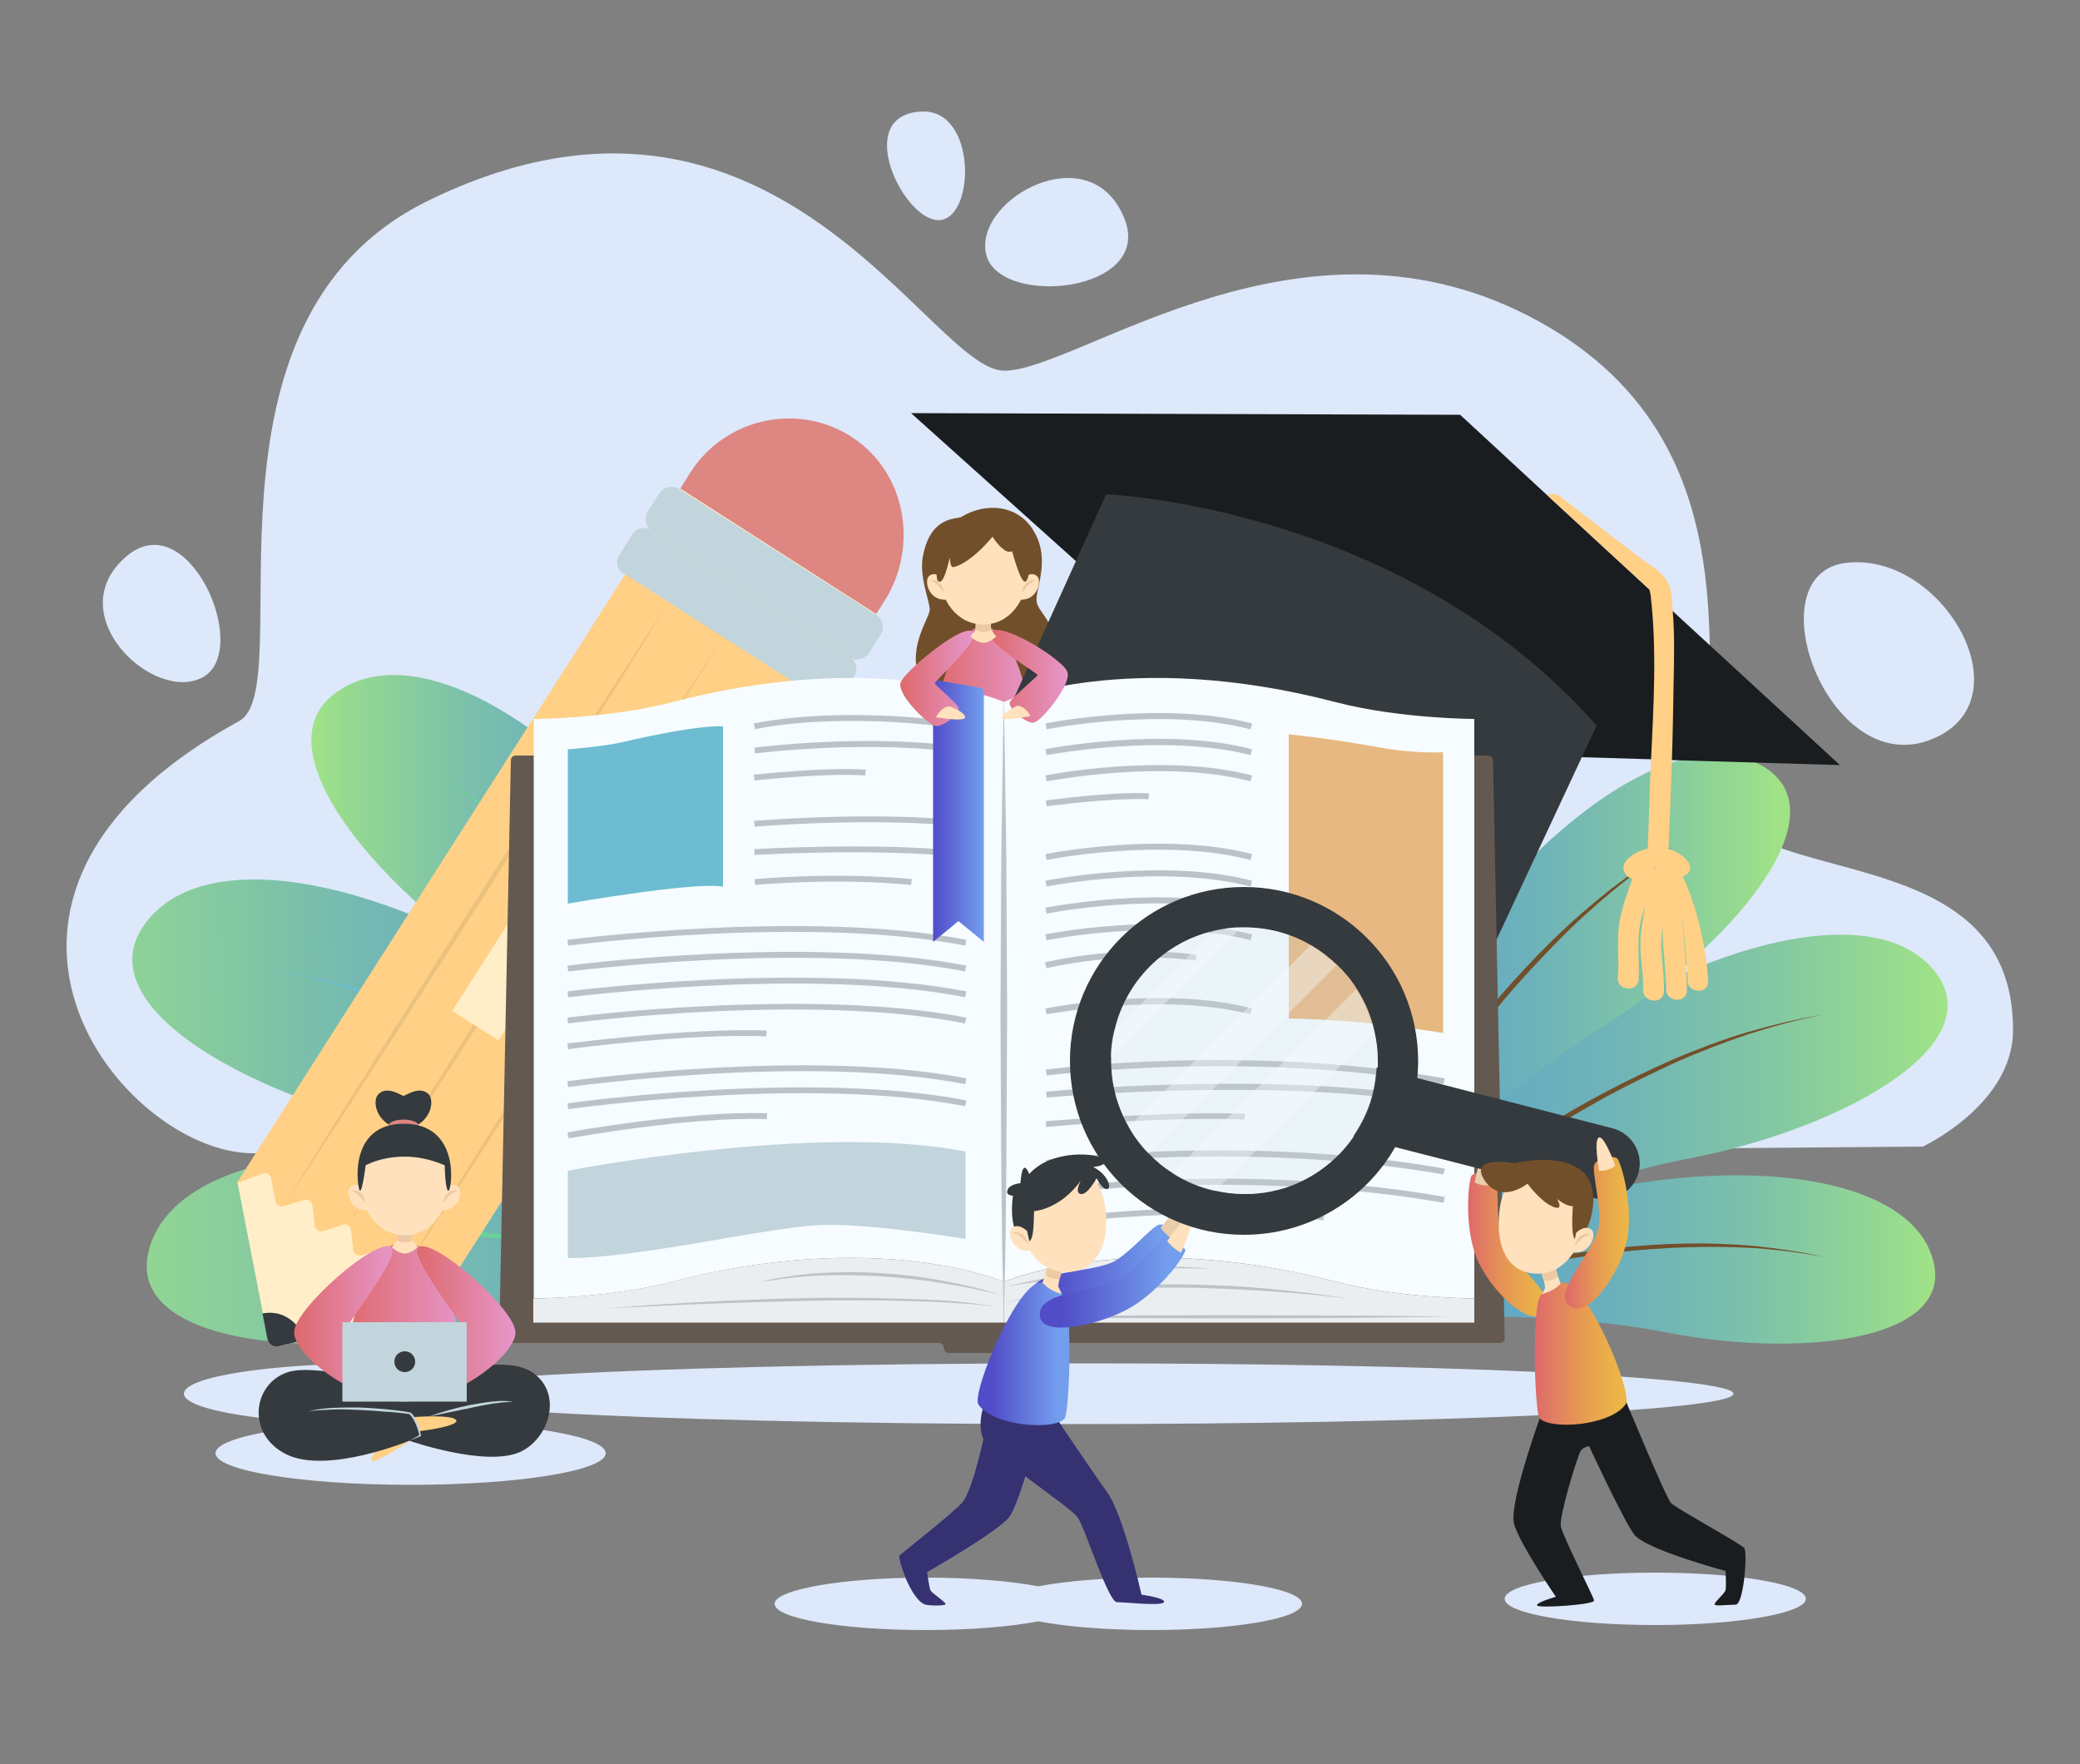 <?xml version="1.0" encoding="utf-8"?>
<!-- Generator: Adobe Illustrator 24.2.3, SVG Export Plug-In . SVG Version: 6.00 Build 0)  -->
<!DOCTYPE svg PUBLIC "-//W3C//DTD SVG 1.1//EN" "http://www.w3.org/Graphics/SVG/1.1/DTD/svg11.dtd">
<svg version="1.1" id="OBJECTS" xmlns:x="http://ns.adobe.com/Extensibility/1.0/" xmlns:i="http://ns.adobe.com/AdobeIllustrator/10.0/" xmlns:graph="http://ns.adobe.com/Graphs/1.0/"
	 xmlns="http://www.w3.org/2000/svg" xmlns:xlink="http://www.w3.org/1999/xlink" x="0px" y="0px" viewBox="0 0 500 424"
	 style="enable-background:new 0 0 500 424;" xml:space="preserve">
<rect x="0" y="0" width="500" height="424" fill="#808080" stroke="none"/>
<style type="text/css">
	.st0{display:none;fill:#F6FCFF;}
	.st1{fill:#DDE8FA;}
	.st2{fill:url(#SVGID_1_);}
	.st3{fill:#724F2B;}
	.st4{fill:url(#SVGID_2_);}
	.st5{fill:url(#SVGID_3_);}
	.st6{fill:url(#SVGID_4_);}
	.st7{fill:#6DBCD1;}
	.st8{fill:url(#SVGID_5_);}
	.st9{fill:#6CD396;}
	.st10{fill:url(#SVGID_6_);}
	.st11{fill:url(#SVGID_7_);}
	.st12{fill:#DD8682;}
	.st13{fill:#FFEEC7;}
	.st14{fill:#343A3E;}
	.st15{fill:#FFD085;}
	.st16{fill:#C2D4DC;}
	.st17{opacity:0.1;fill:#343A3E;}
	.st18{fill:#1A1D1F;}
	.st19{fill:#645950;}
	.st20{fill:#F6FCFF;}
	.st21{fill:#EBEEF0;}
	.st22{fill:#BCC3C8;}
	.st23{fill:#E8B882;}
	.st24{fill:url(#SVGID_8_);}
	.st25{fill:url(#SVGID_9_);}
	.st26{fill:url(#SVGID_10_);}
	.st27{fill:#FFE1BD;}
	.st28{fill:#EDCAA4;}
	.st29{fill:url(#SVGID_11_);}
	.st30{opacity:0.1;}
	.st31{fill:#363271;}
	.st32{fill:url(#SVGID_12_);}
	.st33{fill:url(#SVGID_13_);}
	.st34{fill:url(#SVGID_14_);}
	.st35{opacity:0.2;fill:#C2D4DC;}
	.st36{opacity:0.4;fill:#F6FCFF;}
	.st37{fill:url(#SVGID_15_);}
	.st38{fill:url(#SVGID_16_);}
	.st39{fill:url(#SVGID_17_);}
	.st40{fill:url(#SVGID_18_);}
	.st41{fill:url(#SVGID_19_);}
</style>
<g id="BACKGROUND">
	<rect y="-38" class="st0" width="500" height="500"/>
	<g>
		<path class="st1" d="M259.1,277.2c-142,0-166.9,0-198.3,0c-31.4,0-81.1-61.3-3.3-103.9c14.8-8.1-14.1-95.8,45.3-125
			C186,7.5,223.4,89.1,241.4,89.1c18,0,72.1-43,128.6-11.8c56.6,31.3,35.5,93.4,42.9,114.8c7.7,22.2,71.1,8.7,71,55.5
			c0,17.9-21.7,28-21.7,28L259.1,277.2z"/>
		<path class="st1" d="M465.9,177c-25.7,12.8-44.9-38.9-22.2-41.7C466.4,132.5,486.6,166.7,465.9,177z"/>
		<path class="st1" d="M270.2,52.3c-8.2-19.8-35.9-4.6-33.2,8.6C239.7,74.1,277.8,70.5,270.2,52.3z"/>
		<path class="st1" d="M30.3,133.8c-16.2,14,6.9,35.6,18.6,28.9C60.5,156,45.2,120.9,30.3,133.8z"/>
		<path class="st1" d="M221.7,26.8c13-0.4,12.8,25.2,4.3,26.1C217.4,53.7,204.5,27.4,221.7,26.8z"/>
	</g>
</g>
<g>
	<g>
		<g>
			<linearGradient id="SVGID_1_" gradientUnits="userSpaceOnUse" x1="311.827" y1="271.456" x2="468.262" y2="271.456">
				<stop  offset="0" style="stop-color:#5CA2CB"/>
				<stop  offset="0.221" style="stop-color:#61A7C6"/>
				<stop  offset="0.482" style="stop-color:#6FB4B8"/>
				<stop  offset="0.761" style="stop-color:#86CAA0"/>
				<stop  offset="1" style="stop-color:#A0E386"/>
			</linearGradient>
			<path class="st2" d="M311.8,318.3c0,0,31.8-48.2,68.8-71.5c37.1-23.3,73.5-29.6,85.3-12.2c11.8,17.5-24.2,37-60.1,43.9
				C373.5,284.6,323.6,306.2,311.8,318.3z"/>
			<path class="st3" d="M311.8,318.3c8.6-8.9,18-17,27.6-24.8c9.7-7.8,19.8-15,30.2-21.6c5.3-3.3,10.6-6.4,16.1-9.3
				c5.5-2.9,11.1-5.6,16.8-8.1c5.7-2.4,11.5-4.6,17.5-6.4c6-1.7,12-3.2,18.1-4.2c-6.1,1.2-12,2.8-17.9,4.7c-5.9,2-11.6,4.2-17.3,6.7
				c-5.6,2.6-11.2,5.3-16.6,8.2c-5.4,3-10.7,6.1-16,9.4c-10.5,6.6-20.6,13.7-30.3,21.3c-4.9,3.8-9.7,7.7-14.4,11.7
				C320.9,309.9,316.3,314,311.8,318.3z"/>
		</g>
		<g>
			<linearGradient id="SVGID_2_" gradientUnits="userSpaceOnUse" x1="307.608" y1="302.796" x2="465.236" y2="302.796">
				<stop  offset="0" style="stop-color:#5CA2CB"/>
				<stop  offset="0.263" style="stop-color:#5FA5C8"/>
				<stop  offset="0.493" style="stop-color:#6AAFBD"/>
				<stop  offset="0.711" style="stop-color:#7CC0AB"/>
				<stop  offset="0.92" style="stop-color:#94D892"/>
				<stop  offset="1" style="stop-color:#A0E386"/>
			</linearGradient>
			<path class="st4" d="M307.6,321.6c0,0,42.9-29.6,81.8-36.5c38.9-6.9,71.6,0.1,75.5,18.7c4,18.6-32.8,22.8-65.2,16.3
				C370.6,314.4,321.6,315.6,307.6,321.6z"/>
			<path class="st3" d="M307.6,321.6c10.2-4.5,20.8-8.2,31.5-11.4c10.7-3.2,21.6-5.8,32.6-7.9c5.5-0.9,11.1-1.7,16.6-2.3
				c5.6-0.6,11.2-1,16.8-1.1c5.6-0.1,11.2,0.1,16.8,0.6c5.6,0.6,11.1,1.4,16.6,2.6c-5.5-1-11-1.7-16.6-2.1
				c-5.6-0.3-11.1-0.4-16.7-0.2c-5.6,0.2-11.1,0.6-16.7,1.2c-5.5,0.6-11.1,1.5-16.5,2.4c-11,1.9-21.9,4.5-32.6,7.6
				c-5.4,1.5-10.7,3.2-16,4.9C318.1,317.7,312.8,319.6,307.6,321.6z"/>
		</g>
		<g>
			<linearGradient id="SVGID_3_" gradientUnits="userSpaceOnUse" x1="312.481" y1="249.242" x2="430.307" y2="249.242">
				<stop  offset="0" style="stop-color:#5CA2CB"/>
				<stop  offset="0.228" style="stop-color:#60A6C7"/>
				<stop  offset="0.47" style="stop-color:#6DB2BA"/>
				<stop  offset="0.719" style="stop-color:#82C6A5"/>
				<stop  offset="0.971" style="stop-color:#9FE287"/>
				<stop  offset="0.979" style="stop-color:#A0E386"/>
			</linearGradient>
			<path class="st5" d="M312.5,317.2c0,0,12.1-55.8,38-90.6c25.9-34.7,57.3-53.6,74.4-41.7s-9.1,42.8-39.8,62
				C357.4,264.1,319.1,301.8,312.5,317.2z"/>
			<path class="st3" d="M312.5,317.2c4.8-11.3,10.5-22.2,16.6-32.8c6.1-10.6,12.9-20.9,20.2-30.8c3.7-4.9,7.5-9.7,11.5-14.4
				c4-4.6,8.2-9.1,12.6-13.4c4.4-4.3,9-8.3,13.8-12.1c4.9-3.7,9.9-7.2,15.2-10.3c-5.1,3.3-10.1,6.9-14.8,10.8
				c-4.7,3.9-9.2,8-13.5,12.4c-4.3,4.4-8.4,8.8-12.4,13.5c-3.9,4.7-7.7,9.5-11.4,14.4c-7.3,9.8-14.1,20-20.4,30.5
				c-3.2,5.2-6.2,10.6-9.1,15.9C317.9,306.2,315.1,311.6,312.5,317.2z"/>
		</g>
	</g>
	<g>
		<g>
			<linearGradient id="SVGID_4_" gradientUnits="userSpaceOnUse" x1="178.259" y1="263.651" x2="0.766" y2="267.12">
				<stop  offset="0" style="stop-color:#5CA2CB"/>
				<stop  offset="0.212" style="stop-color:#62A8C5"/>
				<stop  offset="0.508" style="stop-color:#74B9B2"/>
				<stop  offset="0.852" style="stop-color:#91D595"/>
				<stop  offset="1" style="stop-color:#A0E386"/>
			</linearGradient>
			<path class="st6" d="M209.3,317.6c0,0-36-54.7-78.1-81.1c-42.1-26.4-83.4-33.6-96.8-13.8c-13.4,19.8,27.4,42,68.2,49.8
				C139.3,279.4,195.9,304,209.3,317.6z"/>
			<path class="st7" d="M209.3,317.6c-9.8-10.1-20.4-19.3-31.4-28.2c-11-8.8-22.4-17-34.3-24.5c-6-3.7-12.1-7.2-18.3-10.6
				c-6.2-3.3-12.5-6.4-19-9.2c-6.5-2.7-13.1-5.2-19.8-7.3c-6.8-2-13.6-3.6-20.5-4.8c6.9,1.4,13.7,3.2,20.3,5.4
				c6.7,2.2,13.2,4.8,19.6,7.6c6.4,2.9,12.7,6,18.9,9.3c6.2,3.4,12.2,6.9,18.1,10.6c11.9,7.4,23.3,15.6,34.4,24.2
				c5.5,4.3,11,8.7,16.3,13.3C198.9,308.1,204.2,312.8,209.3,317.6z"/>
		</g>
		<g>
			<linearGradient id="SVGID_5_" gradientUnits="userSpaceOnUse" x1="-0.828" y1="300.065" x2="178.052" y2="300.065">
				<stop  offset="0" style="stop-color:#A0E386"/>
				<stop  offset="0.364" style="stop-color:#86CAA0"/>
				<stop  offset="1" style="stop-color:#5CA2CB"/>
			</linearGradient>
			<path class="st8" d="M214.1,321.4c0,0-48.7-33.5-92.8-41.4s-81.2,0.1-85.7,21.3c-4.5,21.1,37.2,25.9,73.9,18.5
				C142.6,313.2,198.2,314.6,214.1,321.4z"/>
			<path class="st9" d="M214.1,321.4c-11.6-5.1-23.6-9.3-35.8-13c-12.2-3.7-24.5-6.6-37-8.9c-6.3-1.1-12.6-2-18.9-2.7
				c-6.3-0.6-12.7-1.1-19-1.2c-6.4-0.1-12.7,0.1-19,0.6c-6.3,0.6-12.6,1.6-18.8,3c6.2-1.1,12.5-1.9,18.8-2.4
				c6.3-0.4,12.6-0.5,19-0.3c6.3,0.3,12.6,0.7,18.9,1.4c6.3,0.7,12.5,1.7,18.8,2.8c12.5,2.2,24.8,5.1,37,8.6
				c6.1,1.7,12.2,3.6,18.2,5.6C202.2,317,208.1,319.1,214.1,321.4z"/>
		</g>
		<g>
			<linearGradient id="SVGID_6_" gradientUnits="userSpaceOnUse" x1="74.81" y1="239.291" x2="208.522" y2="239.291">
				<stop  offset="0" style="stop-color:#A0E386"/>
				<stop  offset="9.120923e-02" style="stop-color:#92D694"/>
				<stop  offset="0.291" style="stop-color:#7BBFAC"/>
				<stop  offset="0.502" style="stop-color:#69AFBD"/>
				<stop  offset="0.728" style="stop-color:#5FA5C8"/>
				<stop  offset="1" style="stop-color:#5CA2CB"/>
			</linearGradient>
			<path class="st10" d="M208.5,316.4c0,0-13.7-63.4-43.1-102.8c-29.4-39.4-65-60.8-84.4-47.3c-19.4,13.5,10.3,48.6,45.2,70.3
				C157.6,256.1,201,299,208.5,316.4z"/>
			<path class="st9" d="M208.5,316.4c-5.4-12.8-11.9-25.2-18.8-37.2c-7-12.1-14.6-23.7-22.9-34.9c-4.2-5.6-8.6-11-13.1-16.3
				c-4.6-5.3-9.3-10.4-14.3-15.3c-5-4.8-10.2-9.4-15.7-13.8c-5.5-4.2-11.3-8.2-17.3-11.7c5.8,3.8,11.5,7.9,16.8,12.3
				c5.3,4.4,10.5,9.1,15.4,14c4.8,5,9.6,10,14.1,15.3c4.5,5.3,8.8,10.7,12.9,16.3c8.3,11.1,16,22.7,23.1,34.6
				c3.6,5.9,7,12,10.3,18.1C202.4,303.9,205.5,310.1,208.5,316.4z"/>
		</g>
	</g>
	<g>
		<g>
			<g>
				<path class="st3" d="M231.2,124.2c-1,0.7-7.6-0.5-9.4,9.8c-0.8,4.6,1.6,10.4,1.7,12.4s-5.3,8.8-2.6,16.2
					c2.8,7.4,11.7,8.4,19.8,7.3c8.1-1.1,14-8.7,13-15c-0.9-6.3-3.9-7.5-4.5-10.2c-0.5-2.7,3.4-9.8-0.5-16.7
					C245,121.2,236.9,120.7,231.2,124.2z"/>
				<linearGradient id="SVGID_7_" gradientUnits="userSpaceOnUse" x1="224.598" y1="167.327" x2="248.083" y2="167.327">
					<stop  offset="0" style="stop-color:#DE696C"/>
					<stop  offset="1" style="stop-color:#E697CB"/>
				</linearGradient>
				<path class="st11" d="M248.1,177.8c0,0-5.6,6.3-11.8,6.3c-6.1,0-11.7-6.3-11.7-6.3c0.5-13.3,5.4-27.2,11.7-27.2v0
					C242.7,150.6,247.6,164.5,248.1,177.8z"/>
			</g>
			<g>
				<path class="st12" d="M212.6,144.5l-2,3.1c0,0,0,0,0,0l-47.1-30.1c0,0,0,0,0,0l2.5-4c8.4-13.1,26-16.9,39-8.3
					C217.8,113.7,220.9,131.4,212.6,144.5z"/>
				<path class="st13" d="M210.6,147.6L104.2,314.4c0,0,0,0,0,0l-31,7.7l-6.1,1.5c-1.2,0.3-2.4-0.5-2.7-1.7l-1.2-6.2l-6.1-31.4
					c0,0,0-0.1,0-0.1l106.4-166.8c0,0,0,0,0,0L210.6,147.6C210.5,147.6,210.5,147.6,210.6,147.6z"/>
				<path class="st14" d="M73.1,322.1l-6.1,1.5c-1.2,0.3-2.4-0.5-2.7-1.7l-1.2-6.2c2.1-0.4,4.4-0.1,6.3,1.2
					C71.3,318.1,72.6,320,73.1,322.1z"/>
				<path class="st15" d="M200.5,163.5l-96.3,150.9l-0.5-6.5c-0.1-1-1-1.7-2-1.4l-5.3,1.4c-0.9,0.2-1.9-0.4-2-1.3l-0.7-5.1
					c-0.1-1-1.1-1.6-2-1.3l-4.7,1.5c-1,0.3-2-0.3-2.1-1.3l-0.5-4.7c-0.1-1-1.1-1.7-2.1-1.3l-4.5,1.5c-0.9,0.3-2-0.3-2.1-1.3
					l-0.6-4.9c-0.1-1-1.1-1.6-2-1.3l-4.9,1.5c-0.9,0.3-1.9-0.3-2-1.2l-1-5.4c-0.2-1-1.2-1.6-2.1-1.2l-6.2,2.3l96.3-150.9
					c0.5-0.7,1.5-1,2.2-0.5l44.5,28.4C200.7,161.7,200.9,162.7,200.5,163.5z"/>
				<path class="st16" d="M197.9,168.5l-48.2-30.8c-1.4-0.9-1.8-2.8-0.9-4.2l3.3-5.2c0.9-1.4,2.8-1.8,4.2-0.9l48.2,30.8
					c1.4,0.9,1.8,2.8,0.9,4.2l-3.3,5.2C201.2,169,199.3,169.4,197.9,168.5z"/>
				<path class="st16" d="M211.6,152.7l-2.6,4.1c-1.1,1.7-3.3,2.2-5,1.2c0,0,0,0,0,0l-47.1-30.1c0,0,0,0,0,0
					c-1.7-1.1-2.2-3.4-1.1-5.1l2.6-4.1c1.1-1.7,3.3-2.2,5-1.1c0,0,0,0,0,0l47.1,30.1c0,0,0,0,0,0C212.2,148.7,212.7,151,211.6,152.7
					z"/>
				<polygon class="st17" points="68.2,289.8 79.5,271.5 91,253.3 114,217 137.2,180.8 148.9,162.8 160.7,144.8 149.4,163.1 
					138,181.3 114.9,217.6 91.7,253.8 80,271.8 				"/>
				<polygon class="st17" points="95.8,307.4 107.2,289.2 118.6,271 141.6,234.6 164.9,198.5 176.6,180.4 188.4,162.4 177,180.7 
					165.6,198.9 142.6,235.2 119.3,271.4 107.6,289.5 				"/>
				<polygon class="st17" points="83.3,294.9 94.4,277.1 105.6,259.3 128.1,223.8 150.8,188.4 162.3,170.7 173.8,153.2 162.7,171 
					151.6,188.8 129,224.4 106.3,259.7 94.9,277.4 				"/>
				
					<rect x="124.8" y="187.8" transform="matrix(0.843 0.538 -0.538 0.843 138.808 -36.166)" class="st13" width="13.2" height="63.7"/>
			</g>
			<g>
				<g>
					<g>
						<path class="st18" d="M442.3,183.9l-40.4-1.2l-5-0.2l-88.1-2.6L219,99.3l132,0.4l21.1,19.5l24.5,22.6c0,0,0,0,0,0l0,0l5.5,5.1
							L442.3,183.9z"/>
						<path class="st15" d="M402.3,164.6c-0.1,6.1-0.2,12.1-0.4,18.1c-0.2,6.9-0.5,13.9-0.8,20.8c0,0.2,0,0.4-0.1,0.6
							c-0.7,2.4-4.5,2.4-4.9-0.1c0-0.2,0-0.3,0-0.5c0.2-4.9,0.4-9.8,0.5-14.7c0.1-2.1,0.2-4.2,0.3-6.3c0.6-13,1.4-26.4-0.1-39.3
							c0-0.2-0.1-0.6-0.2-1c0-0.2-0.1-0.4-0.1-0.5c0,0,0,0,0,0l-24.5-22.6c0.9-0.5,2-0.5,3,0.2c6.3,4.9,12.7,9.8,19,14.6
							c3.9,2.9,7.2,4.2,7.8,9.3c0.1,1.2,0.2,2.4,0.3,3.7C402.6,152.8,402.4,158.7,402.3,164.6z"/>
						<path class="st15" d="M405.8,207.2c-3.5-4.7-11.2-4.5-14.9-0.3c-2.1,2.4,1.4,6,3.5,3.5c1-1.1,1.8-1.5,3.3-1.7
							c0.9-0.1,1.7-0.2,2.5,0.2c0.3,0.1,1.8,1.4,1.2,0.7C403.4,212.3,407.8,209.8,405.8,207.2z"/>
						<path class="st15" d="M410.6,235.9c-0.2-7.7-3.5-22.4-8.1-28.5c-1.4-1.8-3.7-0.7-4.2,1.1c-0.1,0.1-0.3,0.2-0.4,0.4
							c-0.1,0-0.1,0-0.2,0c-0.8-1.9-3.9-2.5-4.6,0c-1.2,4.1-2.9,8-3.7,12.1c-0.9,4.7-0.1,9.3-0.5,14c-0.2,3.2,4.8,3.6,5,0.4
							c0.3-4.8-0.6-9.6,0.6-14.3c0.3-1.1,0.6-2.2,1-3.3c-0.4,2.3-0.9,4.6-1.1,6.9c-0.4,4.4,0.7,8.7,0.6,13.2c-0.1,3.2,4.9,3.6,5,0.4
							c0.1-4.4-0.9-8.8-0.6-13.2c0.1-0.8,0.2-1.6,0.3-2.3c0,0.6,0,1.2,0,1.7c0,3.7,0.9,9.4,0.8,13.2c-0.1,3.2,4.9,3.6,5,0.4
							c0.1-3.2-0.9-14.5-1.2-17.8c0.3,1.2,1.4,14.4,1.4,15.5C405.7,238.7,410.7,239.1,410.6,235.9z"/>
					</g>
					<path class="st14" d="M242.3,171l23.6-52.2c0,0,71.3,2.8,117.9,55.6l-24.4,52.2C359.4,226.6,307.4,181,242.3,171z"/>
				</g>
				<g>
					<path class="st19" d="M360.6,322.8H256c-0.7,0-1.2,0.5-1.2,1.2l0,0c0,0.7-0.5,1.2-1.2,1.2h-25.5c-0.7,0-1.2-0.5-1.2-1.2l0,0
						c0-0.7-0.5-1.2-1.2-1.2H121.2c-0.7,0-1.2-0.6-1.2-1.2l2.8-138.8c0-0.7,0.5-1.2,1.2-1.2h233.7c0.7,0,1.2,0.5,1.2,1.2l2.8,138.8
						C361.8,322.2,361.2,322.8,360.6,322.8z"/>
					<path class="st20" d="M241.3,168.7v139.4l0,0c-1.2-0.5-30.8-12.7-79.8,0c-15.5,4-33.2,4-33.2,4V172.8c0,0,17.7,0,33.2-4
						C211.5,155.7,241.3,168.7,241.3,168.7z"/>
					<path class="st20" d="M241.3,168.7v139.4c0,0,29.8-13,79.9,0c15.5,4,33.2,4,33.2,4V172.8c0,0-17.7,0-33.2-4
						C271.2,155.7,241.3,168.7,241.3,168.7z"/>
					<path class="st21" d="M241.3,308.1v9.8H128.2v-5.8c0,0,17.7,0,33.2-4C210.5,295.4,240.1,307.6,241.3,308.1L241.3,308.1z"/>
					<path class="st21" d="M241.3,308.1v9.8h113.1v-5.8c0,0-17.7,0-33.2-4C272.2,295.4,242.6,307.6,241.3,308.1L241.3,308.1z"/>
					<path class="st22" d="M241.3,168.7c0.3,12.4,0.4,24.9,0.6,37.3l0.2,37.3l-0.2,37.3l-0.2,18.7l-0.4,18.7l-0.4-18.7l-0.2-18.7
						l-0.2-37.3l0.2-37.3C240.9,193.6,241,181.2,241.3,168.7z"/>
					<path class="st22" d="M182.4,308.1c4.8-1,9.7-1.8,14.6-2.1c4.9-0.3,9.9-0.3,14.8,0c4.9,0.3,9.8,0.9,14.7,1.8
						c4.8,0.9,9.7,2,14.3,3.6c-2.4-0.7-4.8-1.2-7.2-1.7c-2.4-0.5-4.8-0.9-7.2-1.3c-4.8-0.8-9.7-1.3-14.6-1.6
						c-2.4-0.2-4.9-0.2-7.4-0.3c-2.5,0-4.9,0-7.4,0.1l-3.7,0.2l-3.7,0.4l-1.8,0.2l-1.8,0.3L182.4,308.1z"/>
					<path class="st22" d="M241.3,314.5c-3.9-0.8-7.9-1.1-11.9-1.3c-4-0.3-8-0.4-12-0.5c-8-0.2-16-0.2-24,0l-12,0.3l-12,0.4l-24,1.1
						l12-0.9l12-0.7c8-0.4,16-0.7,24-0.9c8-0.1,16-0.1,24,0.2C225.5,312.4,233.5,312.8,241.3,314.5z"/>
					<path class="st22" d="M241.3,309.4c4.1-1,8.3-1.9,12.5-2.6c4.2-0.7,8.4-1.3,12.6-1.7c4.2-0.4,8.5-0.7,12.7-0.7
						c4.3,0,8.5,0.2,12.7,0.7c-4.2-0.3-8.5-0.3-12.7-0.2c-4.2,0.2-8.5,0.5-12.7,0.9c-4.2,0.4-8.4,1-12.6,1.6
						C249.7,308,245.5,308.6,241.3,309.4z"/>
					<path class="st22" d="M241.3,313.3c6.7-2,13.8-3,20.7-3.7c7-0.7,14-0.9,21.1-0.9l5.3,0.1l5.3,0.2c3.5,0.1,7,0.4,10.5,0.7
						c3.5,0.3,7,0.7,10.5,1.1l10.4,1.4l-10.5-1.1c-3.5-0.3-7-0.6-10.5-0.8c-7-0.4-14-0.8-21-0.8c-7-0.1-14,0.1-21,0.7
						c-3.5,0.3-7,0.6-10.5,1.2C248.2,311.8,244.7,312.4,241.3,313.3z"/>
					<path class="st22" d="M241.3,316.5c8.9-0.1,17.9-0.2,26.8-0.3l26.8-0.1l26.8,0.1c8.9,0,17.9,0.1,26.8,0.3
						c-8.9,0.1-17.9,0.2-26.8,0.3l-26.8,0.1l-26.8-0.1C259.2,316.7,250.3,316.6,241.3,316.5z"/>
					<path class="st7" d="M136.5,180.1v37.1c0,0,30.1-5.3,37.3-4.1v-38.5c0,0-4.8-0.7-24.3,3.8C145.4,179.4,136.8,180.1,136.5,180.1
						z"/>
					<path class="st22" d="M232.1,175.3c-31.3-4.5-50.4-0.1-50.6,0l-0.3-1.4c0.2,0,19.5-4.6,51.1,0L232.1,175.3z"/>
					<path class="st22" d="M181.5,181.1l-0.2-1.4c0.3,0,27.6-3.6,51,0l-0.2,1.4C208.8,177.6,181.7,181.1,181.5,181.1z"/>
					<path class="st22" d="M181.4,187.6l-0.2-1.4c0.2,0,17-1.9,26.9-1.2l-0.1,1.4C198.3,185.7,181.6,187.6,181.4,187.6z"/>
					<path class="st22" d="M181.4,198.7l-0.1-1.4c0.3,0,28-2.4,51,0l-0.1,1.4C209.3,196.3,181.7,198.7,181.4,198.7z"/>
					<path class="st22" d="M232.1,206.1c-21.3-2.4-50.4-0.6-50.7-0.6l-0.1-1.4c0.3,0,29.6-1.8,51,0.6L232.1,206.1z"/>
					<path class="st22" d="M219,212.7c-18.5-1.8-37.3,0-37.5,0l-0.1-1.4c0.2,0,19.1-1.8,37.8,0L219,212.7z"/>
					<path class="st22" d="M136.6,227.3l-0.2-1.4c0.6-0.1,58.1-7.4,95.9,0l-0.3,1.4C194.5,219.9,137.2,227.2,136.6,227.3z"/>
					<path class="st22" d="M136.6,261.3l-0.2-1.4c0.6-0.1,58.1-8.1,95.9-0.7l-0.3,1.4C194.5,253.2,137.2,261.2,136.6,261.3z"/>
					<path class="st22" d="M136.6,266.6l-0.2-1.4c0.6-0.1,58.1-8.1,95.9-0.7l-0.3,1.4C194.5,258.5,137.2,266.5,136.6,266.6z"/>
					<path class="st22" d="M136.6,233.5l-0.2-1.4c0.6-0.1,58.1-7.4,95.9,0l-0.3,1.4C194.5,226.1,137.2,233.5,136.6,233.5z"/>
					<path class="st22" d="M136.6,239.7l-0.2-1.4c0.6-0.1,58.1-7.4,95.9,0l-0.3,1.4C194.5,232.3,137.2,239.7,136.6,239.7z"/>
					<path class="st22" d="M136.6,246l-0.2-1.4c0.6-0.1,58.1-7.4,95.9,0l-0.3,1.4C194.5,238.5,137.2,245.9,136.6,246z"/>
					<path class="st22" d="M136.6,252.2l-0.2-1.4c0.3,0,29.2-3.8,47.9-3.1l-0.1,1.4C165.7,248.3,136.9,252.1,136.6,252.2z"/>
					<path class="st22" d="M136.7,273.6l-0.3-1.4c0.3-0.1,29.2-5.3,48-4.6l-0.1,1.4C165.7,268.3,137,273.6,136.7,273.6z"/>
					<path class="st22" d="M347,260.6c-47.2-8.3-94.9-2.1-95.4-2.1l-0.2-1.4c0.5-0.1,48.5-6.3,95.9,2.1L347,260.6z"/>
					<path class="st22" d="M347,282.3c-47.2-8.3-94.9-2.1-95.4-2.1l-0.2-1.4c0.5-0.1,48.5-6.3,95.9,2.1L347,282.3z"/>
					<path class="st22" d="M347,289.1c-47.2-8.3-94.9-2.1-95.4-2.1l-0.2-1.4c0.5-0.1,48.5-6.3,95.9,2.1L347,289.1z"/>
					<path class="st22" d="M347,265.9c-37.5-7.4-94.9-2.1-95.4-2.1l-0.1-1.4c0.6-0.1,58.1-5.4,95.8,2.1L347,265.9z"/>
					<path class="st22" d="M251.5,270.9l-0.1-1.4c0.3,0,29.2-2.5,47.9-1.8l-0.1,1.4C280.6,268.3,251.8,270.8,251.5,270.9z"/>
					<path class="st22" d="M251.6,294.4l-0.2-1.4c0.4-0.1,39.6-5.2,66.9-1.1l-0.2,1.4C291,289.2,251.9,294.3,251.6,294.4z"/>
					<path class="st16" d="M136.5,302.4v-21c0,0,59.7-11.7,95.6-4.6v21c0,0-20.2-3.4-33-3.4C186.4,294.4,154.6,302.4,136.5,302.4z"
						/>
					<path class="st23" d="M346.9,180.8v67.5c0,0-18.5-3.2-37.1-3.5v-68.3c0,0,9.5,0.9,23.8,3.5C338.1,180.7,343.7,181,346.9,180.8z
						"/>
					<path class="st22" d="M251.6,175.3l-0.3-1.4c0.3-0.1,28.4-5.6,49.7,0l-0.4,1.4C279.6,169.8,251.9,175.2,251.6,175.3z"/>
					<path class="st22" d="M251.6,181.5l-0.3-1.4c0.3-0.1,28.4-5.6,49.7,0l-0.4,1.4C279.6,176.1,251.9,181.5,251.6,181.5z"/>
					<path class="st22" d="M251.6,187.8l-0.3-1.4c0.3-0.1,28.4-5.6,49.7,0l-0.4,1.4C279.6,182.3,251.9,187.8,251.6,187.8z"/>
					<path class="st22" d="M251.6,206.7l-0.3-1.4c0.3-0.1,28.4-5.6,49.7,0l-0.4,1.4C279.6,201.2,251.9,206.6,251.6,206.7z"/>
					<path class="st22" d="M251.6,213.1l-0.3-1.4c0.3-0.1,28.4-5.6,49.7,0l-0.4,1.4C279.6,207.6,251.9,213,251.6,213.1z"/>
					<path class="st22" d="M251.6,219.6l-0.3-1.4c0.3-0.1,28.4-5.6,49.7,0l-0.4,1.4C279.6,214.1,251.9,219.5,251.6,219.6z"/>
					<path class="st22" d="M251.6,226l-0.3-1.4c0.3-0.1,28.4-5.6,49.7,0l-0.4,1.4C279.6,220.5,251.9,225.9,251.6,226z"/>
					<path class="st22" d="M251.6,243.8l-0.3-1.4c0.3-0.1,28.4-5.6,49.7,0l-0.4,1.4C279.6,238.4,251.9,243.8,251.6,243.8z"/>
					<path class="st22" d="M251.6,193.8l-0.2-1.4c0.2,0,15.6-2.2,24.8-1.7l-0.1,1.4C267,191.7,251.7,193.8,251.6,193.8z"/>
					<path class="st22" d="M251.6,232.7l-0.4-1.4c0.2,0,17.5-4.4,36.4-1.8l-0.2,1.4C268.8,228.4,251.8,232.7,251.6,232.7z"/>
				</g>
				<linearGradient id="SVGID_8_" gradientUnits="userSpaceOnUse" x1="224.315" y1="195.025" x2="236.565" y2="195.025">
					<stop  offset="0" style="stop-color:#514CC8"/>
					<stop  offset="1" style="stop-color:#739EED"/>
				</linearGradient>
				<path class="st24" d="M235.5,165.3l-9.7-1.7c-0.8-0.1-1.5,0.5-1.5,1.2v61.6l6.1-5l6.1,5v-59.9
					C236.6,165.9,236.1,165.4,235.5,165.3z"/>
			</g>
			<g>
				<linearGradient id="SVGID_9_" gradientUnits="userSpaceOnUse" x1="216.446" y1="163.021" x2="234.024" y2="163.021">
					<stop  offset="0" style="stop-color:#DE696C"/>
					<stop  offset="1" style="stop-color:#E697CB"/>
				</linearGradient>
				<path class="st25" d="M234,152.5c-0.4-4.3-15.4,7.7-17.4,11.3c-1.5,2.7,6.4,10.4,8.3,10.7s6.2-3.3,5.5-4.5
					c-0.8-1.3-5.5-5.3-5.7-5.7C224.5,163.8,234.3,155.2,234,152.5z"/>
				<linearGradient id="SVGID_10_" gradientUnits="userSpaceOnUse" x1="238.058" y1="162.528" x2="256.685" y2="162.528">
					<stop  offset="0" style="stop-color:#DE696C"/>
					<stop  offset="1" style="stop-color:#E697CB"/>
				</linearGradient>
				<path class="st26" d="M238.1,152.5c0.4-4.3,16.5,5.2,18.4,8.8c1.5,2.7-6.1,12.1-8,12.4c-1.9,0.3-6.4-3.7-5.7-5
					c0.8-1.3,6.4-6,6.6-6.4C249.6,161.8,237.8,155.2,238.1,152.5z"/>
				<path class="st27" d="M239.5,153c0,0-1.6,1.5-3.1,1.5c-1.6,0-3.1-1.5-3.1-1.5s0.7-1,1.2-1.5c0,0,0.1-0.1,0.1-0.2
					c0.3-1.2-0.1-7-0.1-7h3.9c0,0-0.4,6.1-0.1,7.1c0,0,0,0.1,0.1,0.1C238.7,152.1,239.5,153,239.5,153z"/>
				<path class="st27" d="M244.5,169.6c0,0,1.9,0,3.2,2.5c0,0-6.1,1.3-6.8,0.5C240.3,171.8,244.5,169.6,244.5,169.6z"/>
				<path class="st27" d="M225,172.4c0,0,1.3-2.7,3.4-2.6c0,0,3.5,1.3,3.6,2.6C232.1,173.6,225,172.4,225,172.4z"/>
				<path class="st28" d="M238.2,151.5c-1.6,0.8-2.9,0.4-3.8-0.1c0.3-1.2-0.1-7-0.1-7h3.9C238.3,144.4,237.9,150.5,238.2,151.5z"/>
				<path class="st27" d="M247.1,137.4c-0.3,7-4.4,12.7-10.7,12.7s-10.5-5.7-10.7-12.7c-0.3-7,3.3-13.2,10.7-13.5
					C243.8,124.2,247.3,130.4,247.1,137.4z"/>
				<g>
					<path class="st27" d="M227,139.4c0,0-1.9-2.3-3.6-1c-1.4,1-0.2,6.2,4.2,5.7L227,139.4z"/>
					<path class="st28" d="M223.5,139.5c0.4-0.1,0.9-0.1,1.3,0c0.4,0.1,0.8,0.4,1.1,0.7c0.3,0.3,0.6,0.7,0.7,1.1
						c0.1,0.2,0.1,0.4,0.2,0.6c0,0.2,0.1,0.4,0.1,0.6c-0.5-0.7-1-1.3-1.5-1.8C224.9,140.2,224.3,139.7,223.5,139.5z"/>
				</g>
				<g>
					<path class="st27" d="M245.6,139.4c0,0,1.9-2.3,3.6-1c1.4,1,0.2,6.2-4.2,5.7L245.6,139.4z"/>
					<path class="st28" d="M249.1,139.5c-0.8,0.3-1.4,0.7-2,1.2c-0.5,0.5-1,1.2-1.5,1.8c0-0.2,0.1-0.4,0.1-0.6
						c0.1-0.2,0.1-0.4,0.2-0.6c0.2-0.4,0.4-0.8,0.7-1.1c0.3-0.3,0.7-0.6,1.1-0.7C248.2,139.4,248.7,139.3,249.1,139.5z"/>
				</g>
				<path class="st3" d="M225.8,139.8c1.2,0.5,2.5-5.8,2.5-5.8s0.1,2.2,0.7,2.3c0.6,0.1,4.4-1.1,9.6-7.3c0,0,1.6,2.7,3.4,3.5
					c0.7,0.3,1.3,0,1.3,0s1.9,7.3,3.1,7.3c1.2,0,1.6-6.6,0-9.8c-1.6-3.2-5.3-6.5-10.2-6.5c-4.9,0-11.1,4.5-11.1,10.1
					S225.1,139.6,225.8,139.8z"/>
			</g>
			<path class="st1" d="M416.7,335c0,4.1-71.6,7.3-159.8,7.3c-52.9,0-99.7-1.2-128.8-3c-8.5,1.8-22.1,3-37.4,3
				c-25.7,0-46.5-3.3-46.5-7.3c0-4.1,20.8-7.3,46.5-7.3c15.4,0,29,1.2,37.4,3c29.1-1.8,76-3,128.8-3
				C345.1,327.6,416.7,330.9,416.7,335z"/>
		</g>
		<g>
			<g>
				<path class="st1" d="M434.1,384.3c0,3.4-16.2,6.3-36.2,6.3c-20,0-36.2-2.8-36.2-6.3c0-3.5,16.2-6.3,36.2-6.3
					C417.9,378,434.1,380.8,434.1,384.3z"/>
				<path class="st1" d="M313,385.5c0,3.5-16.2,6.3-36.2,6.3c-10.8,0-20.5-0.8-27.2-2.1c-6.6,1.3-16.3,2.1-27.2,2.1
					c-20,0-36.2-2.8-36.2-6.3c0-3.4,16.2-6.3,36.2-6.3c10.8,0,20.5,0.8,27.2,2.1c6.6-1.3,16.3-2.1,27.2-2.1
					C296.8,379.2,313,382,313,385.5z"/>
			</g>
			<path class="st18" d="M390.1,335c0,0,10.3,24.9,11.6,26.3c1.3,1.3,16.7,9.7,17.6,10.8c0.8,1-0.1,13.6-2.1,13.6s-4.7,0.4-5,0
				c-0.4-0.4,2.3-2.5,2.6-3.5c0.2-1,0-4.6,0-4.6s-19.2-5.1-22-8.8c-2.7-3.7-10.8-21.2-10.8-21.2s-1.4,0.2-2,1.1
				c-0.7,0.9-5.3,15.9-4.8,18.2c0.4,2.2,7.8,16.8,8,17.8c0.2,1-13.2,1.9-13.7,1.2c-0.4-0.7,4.5-2.1,4.5-2.1s-8.3-12.1-10-17.3
				c-1.7-5.3,8.2-31.3,8.2-31.3H390.1z"/>
			<g>
				<linearGradient id="SVGID_11_" gradientUnits="userSpaceOnUse" x1="352.866" y1="299.148" x2="371.978" y2="299.148">
					<stop  offset="0" style="stop-color:#DE696C"/>
					<stop  offset="0.1" style="stop-color:#DF7366"/>
					<stop  offset="0.49" style="stop-color:#E69953"/>
					<stop  offset="0.81" style="stop-color:#EAAF49"/>
					<stop  offset="1" style="stop-color:#ECB947"/>
				</linearGradient>
				<path class="st29" d="M370.8,315.9c-3.9,3-14.1-7.2-16.5-15.4c-2.4-8.2-1.1-17.5-0.5-18c1.2-1,4.8-1,5.7,0.7
					c0.9,1.7,0,11,1.6,14.7C363.8,304.6,375.8,312,370.8,315.9z"/>
				<path class="st27" d="M354.5,284.2c0,0,1.3-7.5,2.7-7.4c1.4,0.1,1.4,7.9,1.4,7.9S356.6,285.4,354.5,284.2z"/>
			</g>
			<g class="st30">
				<path class="st18" d="M354.5,284.2c0,0,1.3-7.5,2.7-7.4c1.4,0.1,1.4,7.9,1.4,7.9S356.6,285.4,354.5,284.2z"/>
			</g>
			<g>
				<g>
					<path class="st16" d="M237.2,342.1c0,0-3.2,16-5.9,19c-2.7,3-14.5,12.1-15.1,12.8c-0.5,0.7,2.7,10.3,6,11.7
						c0.9,0.4,4.9,0.4,5.1,0s-3.2-2.6-3.6-3.3c-0.4-0.7-0.8-4.4-0.8-4.4s17-9.7,19.7-13.2c2.7-3.5,6.9-20.7,6.9-20.7L237.2,342.1z"
						/>
					<path class="st31" d="M237.2,342.1c0,0-3.2,16-5.9,19c-2.7,3-14.5,12.1-15.1,12.8c-0.5,0.7,2.7,10.3,6,11.7
						c0.9,0.4,4.9,0.4,5.1,0s-3.2-2.6-3.6-3.3c-0.4-0.7-0.8-4.4-0.8-4.4s17-9.7,19.7-13.2c2.7-3.5,6.9-20.7,6.9-20.7L237.2,342.1z"
						/>
				</g>
				<path class="st31" d="M236.9,336.6c0,0-2.2,5.1-0.6,9.1c1.6,4,20.9,16.3,22.8,19.1c1.9,2.9,7.3,20.3,9.4,20.3c2,0,10.8,1,11.3,0
					c0.5-1-5.4-1.8-5.4-1.8s-4.3-19.2-8.3-24.7c-4-5.5-14.4-21.1-14.4-21.1L236.9,336.6z"/>
				<g>
					<linearGradient id="SVGID_12_" gradientUnits="userSpaceOnUse" x1="247.914" y1="304.311" x2="283.206" y2="304.311">
						<stop  offset="0.14" style="stop-color:#514CC8"/>
						<stop  offset="0.88" style="stop-color:#739EED"/>
						<stop  offset="0.88" style="stop-color:#739EED"/>
					</linearGradient>
					<path class="st32" d="M247.9,311.5c0.6,4.8,14.8,2.6,22.2-1.5c7.4-4,13.5-12.1,13-12.7c-0.5-0.6-2.8-3.5-4.6-2.9
						c-1.8,0.6-7.7,7.6-11.3,9.1C260.6,306.2,247.2,305.3,247.9,311.5z"/>
					<path class="st27" d="M279,295.1c0,0,4.5-6,5.7-5.3c1.2,0.7-2.6,8.2-2.6,8.2S280.3,297,279,295.1z"/>
				</g>
				<g class="st30">
					<path class="st18" d="M279,295.1c0,0,4.5-6,5.7-5.3c1.2,0.7-2.6,8.2-2.6,8.2S280.3,297,279,295.1z"/>
				</g>
				<g>
					<path class="st27" d="M256.3,302.4c-0.1,0.2-0.1,0.3-0.2,0.5c0,0.1-0.1,0.3-0.1,0.4c-0.3,1-0.9,2.8-1.3,4.1
						c-0.2,0.8-0.3,1.5-0.3,1.7c0,0.1,0,0.1,0,0.1c0.3,0.6,0.8,1.7,0.8,1.7s-1.9,1-3.4,0.6c-1.5-0.4-2.7-2.2-2.7-2.2s1-0.7,1.5-1.1
						c0,0,0.1-0.1,0.1-0.2c0.1-0.3,0.3-0.9,0.6-1.6c0.6-2,1.2-5.1,1.2-5.1L256.3,302.4z"/>
					<path class="st28" d="M256.3,302.4c-0.1,0.2-0.1,0.3-0.2,0.5c0,0.1-0.1,0.3-0.1,0.4c-0.3,1-0.9,2.8-1.3,4.1
						c-1.5,0.2-2.7-0.3-3.4-1c0.6-2,1.2-5.1,1.2-5.1L256.3,302.4z"/>
				</g>
				<path class="st27" d="M265.9,292.3c0.4,7-2.3,12.8-8.7,13.4c-6.4,0.6-11-4.7-11.9-11.6c-0.9-6.9,2-13.4,9.4-14.4
					C262.2,279.2,265.5,285.3,265.9,292.3z"/>
				<linearGradient id="SVGID_13_" gradientUnits="userSpaceOnUse" x1="235.048" y1="325.421" x2="257.104" y2="325.421">
					<stop  offset="0.14" style="stop-color:#514CC8"/>
					<stop  offset="0.88" style="stop-color:#739EED"/>
					<stop  offset="0.88" style="stop-color:#739EED"/>
				</linearGradient>
				<path class="st33" d="M250.6,308.3c0,0,1.6,2,4.6,2.7c2.9,0.8,1.9,28.6,0.7,30c-2.5,2.8-17,1.9-20.7-3.4
					C233.4,335,244.9,307.1,250.6,308.3z"/>
				<linearGradient id="SVGID_14_" gradientUnits="userSpaceOnUse" x1="249.958" y1="308.348" x2="285.027" y2="308.348">
					<stop  offset="0.14" style="stop-color:#514CC8"/>
					<stop  offset="0.88" style="stop-color:#739EED"/>
					<stop  offset="0.88" style="stop-color:#739EED"/>
				</linearGradient>
				<path class="st34" d="M250,316.6c0.9,4.9,15.2,1.8,22.4-2.7c7.3-4.5,13.1-13,12.5-13.6c-0.6-0.6-3-3.4-4.8-2.7
					c-1.8,0.7-7.4,8.2-11,9.9C262.6,310.6,248.9,310.4,250,316.6z"/>
				<path class="st27" d="M280.6,298.3c0,0,4.2-6.3,5.5-5.6c1.3,0.7-2.2,8.4-2.2,8.4S282,300.2,280.6,298.3z"/>
				<path class="st14" d="M247,298.4c1.7,0.3,1.4-5.1,1.6-7.3c0,0,6.1-0.3,11.2-7.3c0,0-1.6,2.9,0,3.2c1.6,0.3,3.8-3.8,3.8-3.8
					s1.3,2.7,2.5,2.6c1.2,0,0.4-3.4-3.3-5.3c0,0,3.7-0.3,2.6-1.8c-1.1-1.5-12.5-2.7-18,3.5c0,0-1.6-4.6-2.1,2.2c0,0-3,0.2-3.2,2
					c-0.1,1,1.4,1,1.4,1S241.9,297.4,247,298.4z"/>
				<g>
					<path class="st27" d="M246.9,295.9c0,0-2.1-2.1-3.7-0.7c-1.3,1.2,0.4,6.2,4.7,5.3L246.9,295.9z"/>
					<path class="st28" d="M243.4,296.3c0.4-0.2,0.9-0.2,1.3-0.1c0.4,0.1,0.8,0.3,1.2,0.6c0.3,0.3,0.6,0.6,0.8,1
						c0.1,0.2,0.2,0.4,0.3,0.6c0.1,0.2,0.1,0.4,0.1,0.6c-0.6-0.6-1.1-1.2-1.7-1.7C244.9,296.8,244.2,296.5,243.4,296.3z"/>
				</g>
			</g>
			<g>
				<path class="st14" d="M393.9,281.8c-1.2,4.6-5.9,7.4-10.6,6.2l-48-12.3l-10-2.6c1.7-2.5,3.1-5.2,4.1-8.2
					c0.7-2.2,1.2-4.6,1.4-7.1c0-0.4,0.1-0.8,0.1-1.2l9.7,2.5l47,12.1C392.3,272.4,395.1,277.2,393.9,281.8z"/>
				<path class="st14" d="M299,213.2c-23.1,0-41.8,18.7-41.8,41.8c0,23.1,18.7,41.8,41.8,41.8c15.6,0,29.2-8.5,36.4-21.1
					c2.8-5,4.7-10.6,5.3-16.5c0.1-1.4,0.2-2.7,0.2-4.1C340.9,231.9,322.1,213.2,299,213.2z M330.9,257.9c-0.2,2.4-0.7,4.8-1.4,7.1
					c-1,2.9-2.3,5.7-4.1,8.2c-3.9,5.7-9.7,10.1-16.4,12.3c-2.2,0.7-4.6,1.2-7.1,1.4C301,287,300,287,299,287c-2.4,0-4.7-0.3-6.9-0.8
					c-3.7-0.8-7.2-2.3-10.3-4.3c-2.1-1.3-4-2.9-5.7-4.7c-1.9-1.9-3.5-4.1-4.8-6.4c-2.7-4.7-4.2-10.1-4.2-15.9c0-0.3,0-0.5,0-0.8
					c0-2.2,0.3-4.3,0.8-6.4c2.7-11.9,12.1-21.3,24-24c2.1-0.5,4.2-0.8,6.4-0.8c0.3,0,0.5,0,0.8,0c5.8,0,11.2,1.5,15.9,4.2
					c2.3,1.3,4.5,3,6.4,4.8c1.8,1.7,3.4,3.6,4.7,5.7c2,3.1,3.5,6.6,4.3,10.3c0.5,2.2,0.8,4.5,0.8,6.9c0,0.5,0,1.1,0,1.6
					C331,257.1,331,257.5,330.9,257.9z"/>
				<path class="st35" d="M331,255c0,1,0,1.9-0.1,2.9c-0.2,2.4-0.7,4.8-1.4,7.1c-3.2,9.7-10.8,17.3-20.5,20.5
					c-2.2,0.7-4.6,1.2-7.1,1.4C301,287,300,287,299,287c-2.4,0-4.7-0.3-6.9-0.8c-3.7-0.8-7.2-2.3-10.3-4.3c-2.1-1.3-4-2.9-5.7-4.7
					c-1.9-1.9-3.5-4.1-4.8-6.4c-2.7-4.7-4.2-10.1-4.2-15.9c0-0.3,0-0.5,0-0.8c0-2.2,0.3-4.3,0.8-6.4c2.7-11.9,12.1-21.3,24-24
					c2.1-0.5,4.2-0.8,6.4-0.8c0.3,0,0.5,0,0.8,0c5.8,0,11.2,1.5,15.9,4.2c2.3,1.3,4.5,3,6.4,4.8c1.8,1.7,3.4,3.6,4.7,5.7
					c2,3.1,3.5,6.6,4.3,10.3C330.8,250.3,331,252.6,331,255z"/>
				<g>
					<path class="st36" d="M330.3,248.1l-38.2,38.2c-3.7-0.8-7.2-2.3-10.3-4.3l44.2-44.2C328,240.9,329.5,244.4,330.3,248.1z"/>
					<path class="st36" d="M321.3,232l-45.2,45.3c-1.9-1.9-3.5-4.1-4.8-6.4l43.7-43.7C317.3,228.6,319.4,230.2,321.3,232z"/>
					<path class="st36" d="M298.3,223L267,254.2c0-2.2,0.3-4.3,0.8-6.4l24-24C293.9,223.3,296.1,223.1,298.3,223z"/>
				</g>
			</g>
			<g>
				<path class="st27" d="M369.5,302.8c0.1,0.2,0.1,0.3,0.2,0.5c0,0.1,0.1,0.3,0.1,0.4c0.3,1,0.9,2.8,1.3,4.1
					c0.2,0.8,0.3,1.5,0.3,1.7c0,0.1,0,0.1,0,0.1c-0.3,0.6-0.8,1.7-0.8,1.7s1.9,1,3.4,0.6c1.5-0.4,2.7-2.2,2.7-2.2s-1-0.7-1.5-1.1
					c0,0-0.1-0.1-0.1-0.2c-0.1-0.3-0.3-0.9-0.6-1.6c-0.6-2-1.2-5.1-1.2-5.1L369.5,302.8z"/>
				<path class="st28" d="M369.5,302.8c0.1,0.2,0.1,0.3,0.2,0.5c0,0.1,0.1,0.3,0.1,0.4c0.3,1,0.9,2.8,1.3,4.1c1.5,0.2,2.7-0.3,3.4-1
					c-0.6-2-1.2-5.1-1.2-5.1L369.5,302.8z"/>
			</g>
			<path class="st27" d="M360.3,292.7c-0.4,7,2,12.8,8.3,13.4c6.4,0.6,11-4.7,11.9-11.6c0.9-6.9-2-13.4-9.4-14.4
				C363.6,279.6,360.7,285.7,360.3,292.7z"/>
			<linearGradient id="SVGID_15_" gradientUnits="userSpaceOnUse" x1="368.934" y1="325.421" x2="390.99" y2="325.421">
				<stop  offset="0" style="stop-color:#DE696C"/>
				<stop  offset="0.1" style="stop-color:#DF7366"/>
				<stop  offset="0.49" style="stop-color:#E69953"/>
				<stop  offset="0.81" style="stop-color:#EAAF49"/>
				<stop  offset="1" style="stop-color:#ECB947"/>
			</linearGradient>
			<path class="st37" d="M375.4,308.3c0,0-1.6,2-4.6,2.7c-1,0.2-1.5,3.5-1.7,7.7c-0.5,8.6,0.2,21.4,1,22.2c2.5,2.8,17,1.9,20.7-3.4
				C392.7,335,381.2,307.1,375.4,308.3z"/>
			<g>
				<linearGradient id="SVGID_16_" gradientUnits="userSpaceOnUse" x1="376.198" y1="296.358" x2="391.564" y2="296.358">
					<stop  offset="0" style="stop-color:#DE696C"/>
					<stop  offset="0.1" style="stop-color:#DF7366"/>
					<stop  offset="0.49" style="stop-color:#E69953"/>
					<stop  offset="0.81" style="stop-color:#EAAF49"/>
					<stop  offset="1" style="stop-color:#ECB947"/>
				</linearGradient>
				<path class="st38" d="M377.9,314.3c4.4,2.3,12.6-9.6,13.5-18.1c0.9-8.5-2-17.4-2.7-17.8c-1.3-0.8-4.9-0.1-5.5,1.7
					c-0.5,1.8,1.9,10.8,1.1,14.8C382.7,302,372.2,311.4,377.9,314.3z"/>
				<path class="st27" d="M388.3,280.2c0,0-2.6-7.2-3.9-6.8c-1.4,0.4,0,8,0,8S386.4,281.7,388.3,280.2z"/>
			</g>
			<path class="st3" d="M378.9,298c-1.5,0-0.8-8.1-0.8-8.1s-1.2,0.3-3.8-1.7c0,0,1.9,3.1-1.1,1.8c-3-1.3-6-5.5-6-5.5
				s-6.4,5.2-10.4-0.9c-3.9-6.1,7.4-4,7.4-4s10.7-2.8,16.2,2C385.8,286.3,381.6,298,378.9,298z"/>
			<g>
				<path class="st27" d="M378.9,296.3c0,0,2.1-2.1,3.7-0.7c1.3,1.2-0.4,6.2-4.7,5.3L378.9,296.3z"/>
				<path class="st28" d="M382.4,296.7c-0.8,0.2-1.5,0.5-2.1,1c-0.6,0.5-1.1,1.1-1.7,1.7c0-0.2,0.1-0.4,0.1-0.6
					c0.1-0.2,0.2-0.4,0.3-0.6c0.2-0.4,0.5-0.7,0.8-1c0.4-0.3,0.8-0.5,1.2-0.6C381.5,296.5,382,296.5,382.4,296.7z"/>
			</g>
		</g>
		<g>
			<ellipse class="st1" cx="98.7" cy="349.3" rx="46.9" ry="7.6"/>
			<g>
				<path class="st15" d="M98.7,346.2c0,0-8.9,6-9.4,4.8c-0.5-1.2,4.7-6.1,4.7-6.1L98.7,346.2z"/>
				<path class="st14" d="M97.3,333.7c0,0-20.4-6-27.7-4c-8.7,2.4-10.7,14.8-0.9,19.8s29.7-3.2,29.7-3.2s18.4,6.4,26.6,2.7
					c6.8-3,10.4-13.7,3.3-18.9C119.8,323.8,97.3,333.7,97.3,333.7z"/>
				<linearGradient id="SVGID_17_" gradientUnits="userSpaceOnUse" x1="82.711" y1="317.771" x2="111.748" y2="317.771">
					<stop  offset="0" style="stop-color:#DE696C"/>
					<stop  offset="1" style="stop-color:#E697CB"/>
				</linearGradient>
				<path class="st39" d="M111.7,331.6c0.2,2.6-10.6,5.3-14.5,5.3c-4,0-14.7-2.7-14.5-5.3c1.3-14.6,5-25.5,8.9-30.4
					c1.8-2.2,4.5-2.5,5.5-2.6h0h0c1.1,0,3.8,0.4,5.5,2.6C106.8,306.1,110.5,317,111.7,331.6z"/>
				<g>
					<path class="st14" d="M97,271.2c-6.1,0-8.1-6.7-5.8-8.4c2.2-1.8,5.3,0.6,5.8,0.6c0.5,0,3.6-2.4,5.8-0.6
						C105,264.5,103.1,271.2,97,271.2z"/>
					<path class="st12" d="M100.7,270.7c0,0.9-1.7,1.6-3.7,1.6c-2,0-3.7-0.7-3.7-1.6c0-0.9,1.7-1.6,3.7-1.6
						C99,269.1,100.7,269.8,100.7,270.7z"/>
				</g>
				<path class="st27" d="M100.4,299.8c0,0-1.6,1.5-3.1,1.5c-1.6,0-3.1-1.5-3.1-1.5s0.7-1,1.2-1.5c0,0,0.1-0.1,0.1-0.2
					c0.3-1.2-0.1-7-0.1-7h3.9c0,0-0.4,6.1-0.1,7.1c0,0,0,0.1,0.1,0.1C99.7,298.8,100.4,299.8,100.4,299.8z"/>
				<path class="st28" d="M99.2,298.2c-1.6,0.8-2.9,0.4-3.8-0.1c0.3-1.2-0.1-7-0.1-7h3.9C99.2,291.2,98.8,297.3,99.2,298.2z"/>
				<path class="st27" d="M108,284.2c-0.3,7-4.4,12.7-10.7,12.7s-10.5-5.7-10.7-12.7c-0.3-7,3.3-13.2,10.7-13.5
					C104.7,271,108.3,277.2,108,284.2z"/>
				<g>
					<path class="st27" d="M87.9,286.2c0,0-1.9-2.3-3.6-1c-1.4,1-0.2,6.2,4.2,5.7L87.9,286.2z"/>
					<path class="st28" d="M84.4,286.2c0.4-0.1,0.9-0.1,1.3,0c0.4,0.1,0.8,0.4,1.1,0.7c0.3,0.3,0.6,0.7,0.7,1.1
						c0.1,0.2,0.1,0.4,0.2,0.6c0,0.2,0.1,0.4,0.1,0.6c-0.5-0.7-1-1.3-1.5-1.8C85.8,286.9,85.2,286.5,84.4,286.2z"/>
				</g>
				<g>
					<path class="st27" d="M106.5,286.2c0,0,1.9-2.3,3.6-1c1.4,1,0.2,6.2-4.2,5.7L106.5,286.2z"/>
					<path class="st28" d="M110,286.2c-0.8,0.3-1.4,0.7-2,1.2c-0.5,0.5-1,1.2-1.5,1.8c0-0.2,0.1-0.4,0.1-0.6
						c0.1-0.2,0.1-0.4,0.2-0.6c0.2-0.4,0.4-0.8,0.7-1.1c0.3-0.3,0.7-0.6,1.1-0.7C109.1,286.1,109.6,286.1,110,286.2z"/>
				</g>
				<path class="st14" d="M86.5,286.2c0.6,0.3,1.4-6.1,1.4-6.1s8.2-4.7,19,0c0,0,0.1,6.1,0.9,6.1c0.8,0,3.1-16.1-10.7-16.1
					S86,286,86.5,286.2z"/>
				<linearGradient id="SVGID_18_" gradientUnits="userSpaceOnUse" x1="70.736" y1="317.267" x2="95.069" y2="317.267">
					<stop  offset="0" style="stop-color:#DE696C"/>
					<stop  offset="1" style="stop-color:#E697CB"/>
				</linearGradient>
				<path class="st40" d="M94.1,299.8c-3.5-2.6-23.3,14.8-23.4,20.4s14.4,15.7,19.6,14.8c5.1-0.9,6-9.1,3-11
					c-3-1.9-10.4-3.7-10.4-4.3C82.8,319.2,96.5,301.6,94.1,299.8z"/>
				<linearGradient id="SVGID_19_" gradientUnits="userSpaceOnUse" x1="99.582" y1="317.267" x2="123.914" y2="317.267">
					<stop  offset="0" style="stop-color:#DE696C"/>
					<stop  offset="1" style="stop-color:#E697CB"/>
				</linearGradient>
				<path class="st41" d="M100.5,299.8c3.5-2.6,23.3,14.8,23.4,20.4s-14.4,15.7-19.6,14.8c-5.1-0.9-6-9.1-3-11
					c3-1.9,10.4-3.7,10.4-4.3C111.8,319.2,98.1,301.6,100.5,299.8z"/>
				<path class="st27" d="M89.4,332.1c0,0,7.6,0.5,7.8-0.9c0.2-1.4-7.4-3.2-7.4-3.2S88.8,329.8,89.4,332.1z"/>
				<path class="st27" d="M106.3,332.1c0,0-7.6,0.5-7.8-0.9c-0.2-1.4,7.4-3.2,7.4-3.2S106.9,329.8,106.3,332.1z"/>
				<g>
					<rect x="82.3" y="317.8" class="st16" width="29.9" height="19.1"/>
					<path class="st14" d="M99.8,327.3c0,1.4-1.1,2.5-2.5,2.5s-2.5-1.1-2.5-2.5c0-1.4,1.1-2.5,2.5-2.5S99.8,325.9,99.8,327.3z"/>
				</g>
				<path class="st15" d="M99.6,340.6l1.2,3.4c0,0,9.4-1.1,8.9-2.6C109,339.9,99.6,340.6,99.6,340.6z"/>
				<path class="st16" d="M98.5,346.3l2.4-1.4l-0.1,0.1c-0.2-1-0.5-1.9-0.9-2.8c-0.4-0.9-0.9-1.8-1.6-2.4l0.1,0.1
					c-2-0.3-4.1-0.5-6.1-0.6c-2-0.2-4.1-0.3-6.1-0.4c-2-0.1-4.1-0.2-6.1-0.1c-2,0.1-4.1,0.1-6.1,0.5c2-0.6,4-0.8,6.1-0.9
					c2.1-0.1,4.1-0.1,6.2-0.1c2.1,0.1,4.1,0.2,6.2,0.4c2,0.2,4.1,0.4,6.1,0.8l0.1,0l0,0c0.8,0.7,1.3,1.7,1.7,2.6
					c0.4,1,0.6,1.9,0.8,3l0,0.1l-0.1,0L98.5,346.3z"/>
				<path class="st16" d="M103,340.5c3.3-1.2,6.6-2.1,10-2.8c1.7-0.3,3.4-0.6,5.2-0.8c1.7-0.2,3.5-0.3,5.2,0.1
					c-1.7-0.1-3.4,0.2-5.1,0.4c-1.7,0.3-3.4,0.6-5.1,1L103,340.5z"/>
			</g>
		</g>
	</g>
</g>
</svg>
